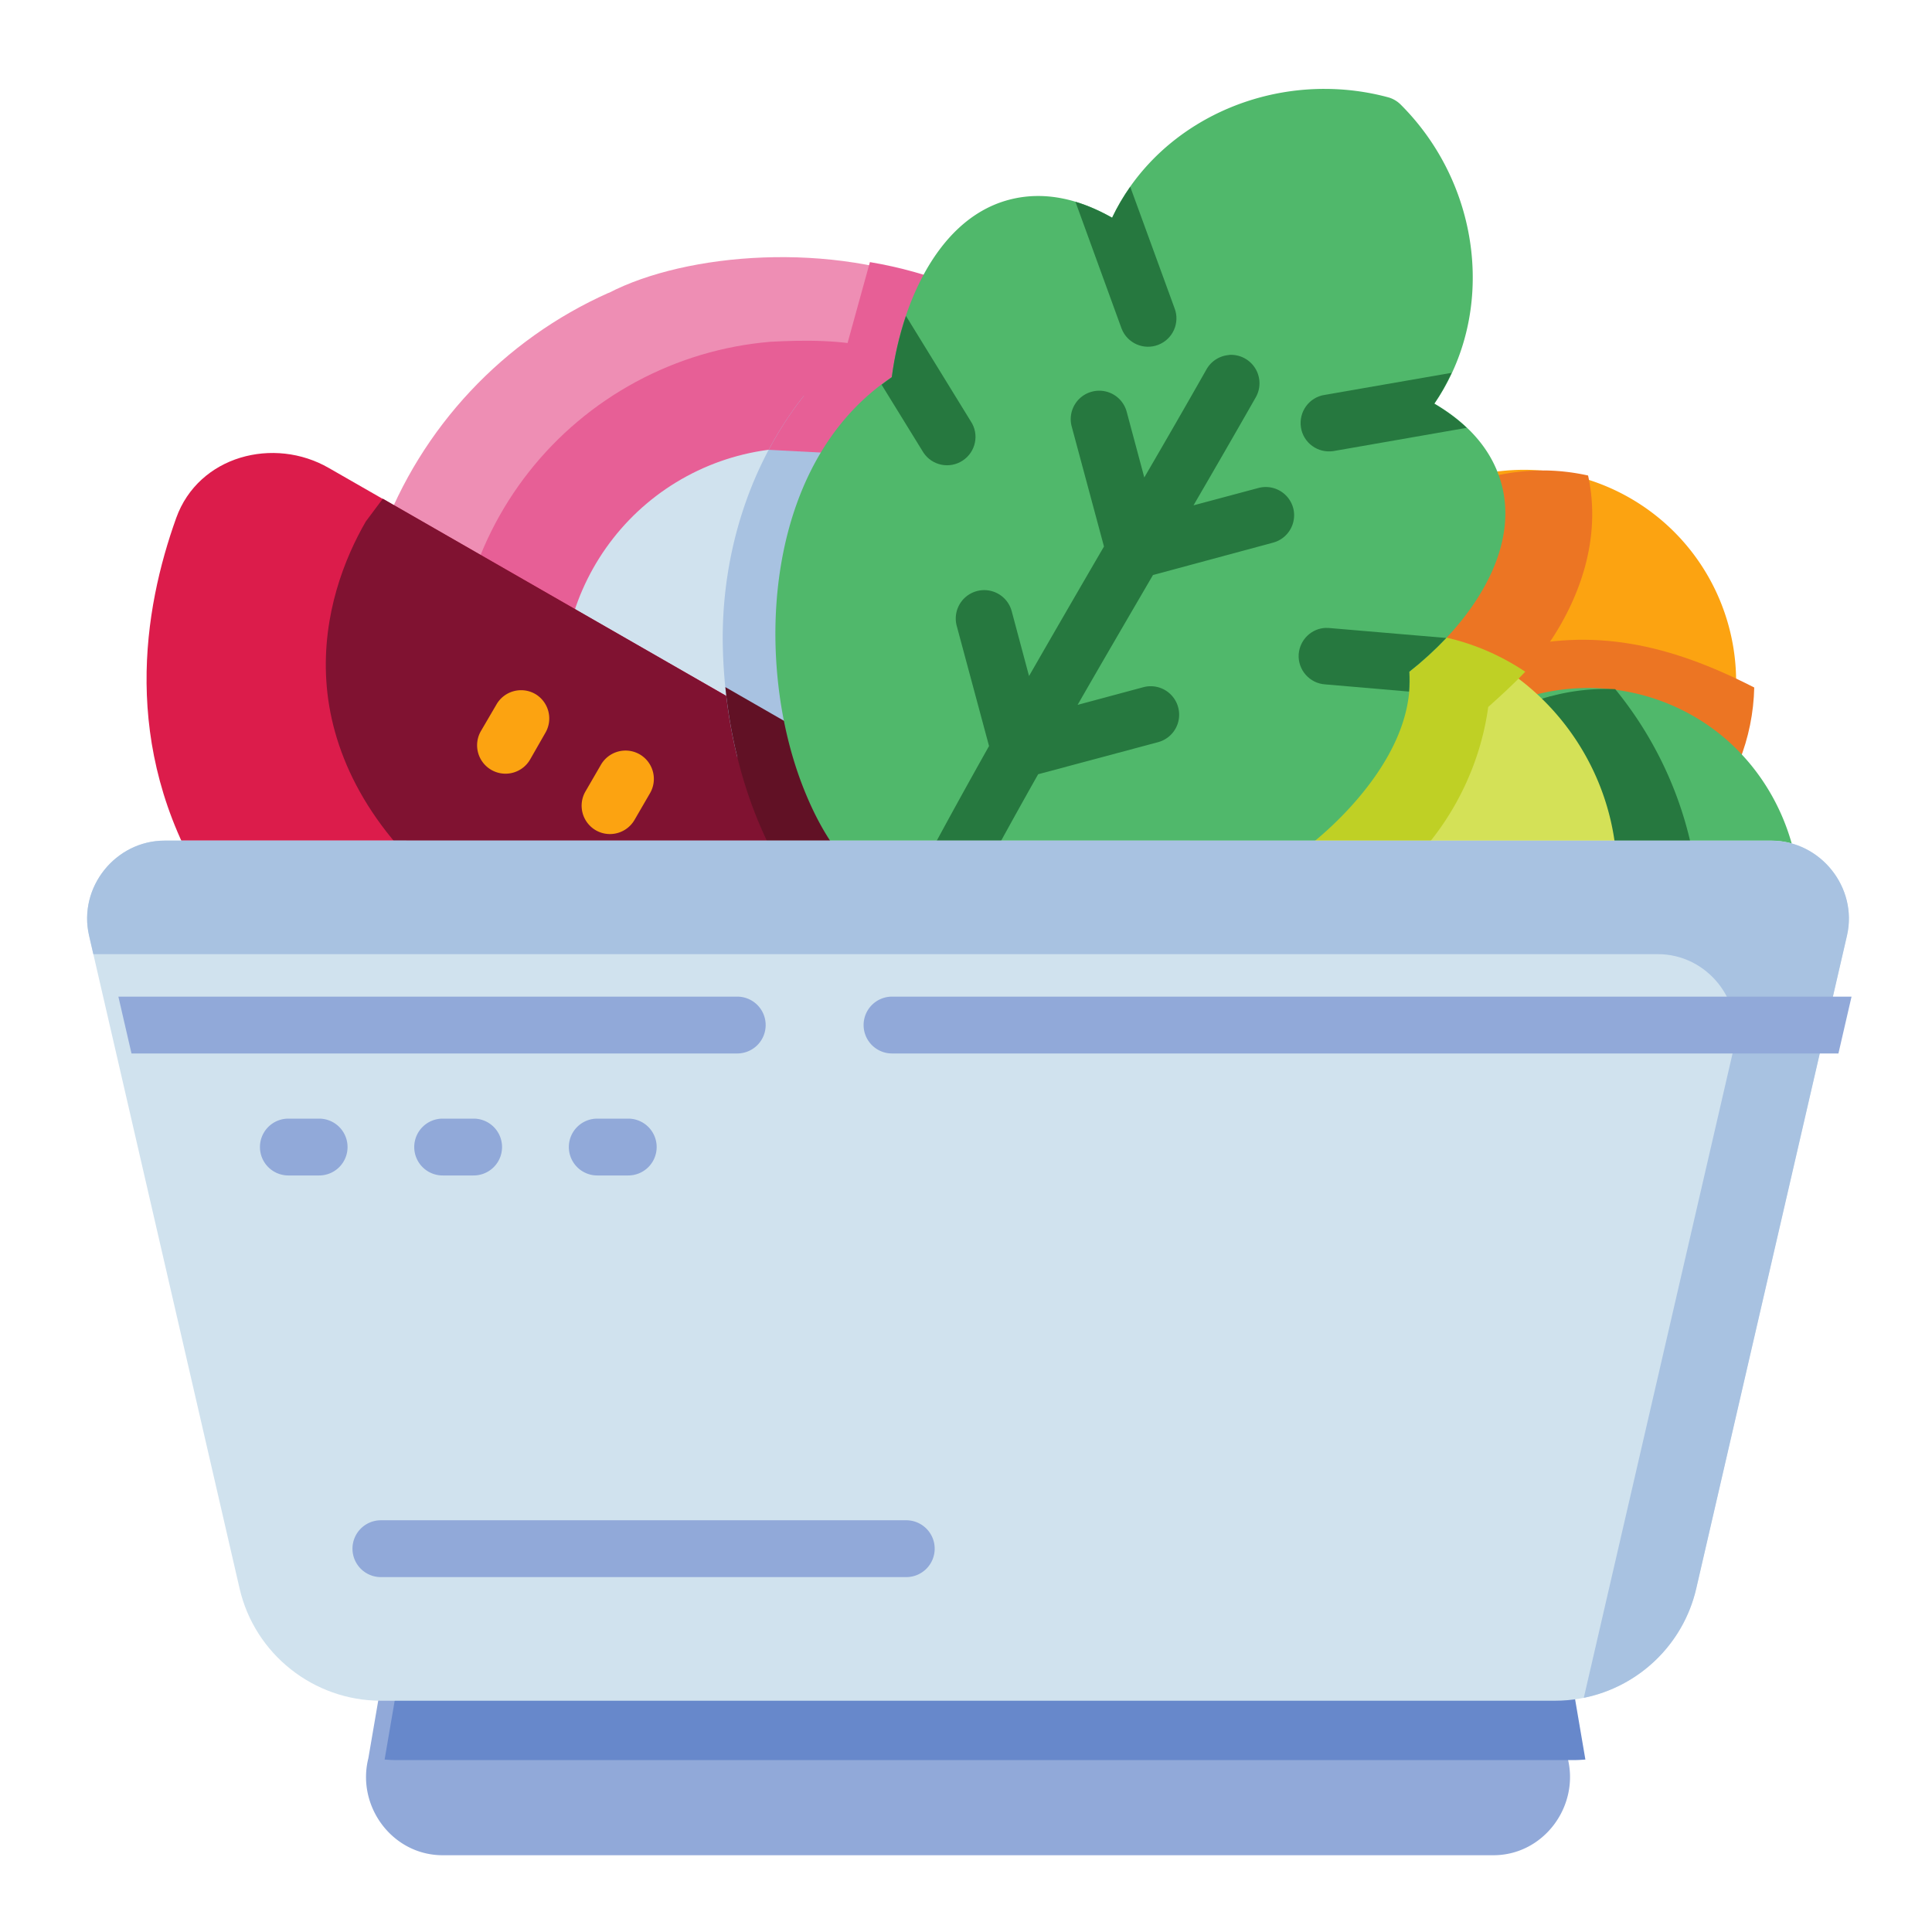 <?xml version="1.0" encoding="UTF-8" standalone="no"?>
<svg
   sodipodi:docname="12 - Salad.svg"
   inkscape:version="1.1.1 (1:1.1+202109281949+c3084ef5ed)"
   id="svg831"
   version="1.1"
   viewBox="0 0 22.578 22.578"
   height="64pt"
   width="64pt"
   inkscape:export-filename="/media/taufikramadhan/Data/Tr Design Studio/Project Design/TR Creative Design/Icon Design/Project Hiring/Icon Icons/010 - Food/Send/3 - Flat/12 - Salad.png"
   inkscape:export-xdpi="576"
   inkscape:export-ydpi="576"
   xmlns:inkscape="http://www.inkscape.org/namespaces/inkscape"
   xmlns:sodipodi="http://sodipodi.sourceforge.net/DTD/sodipodi-0.dtd"
   xmlns="http://www.w3.org/2000/svg"
   xmlns:svg="http://www.w3.org/2000/svg"
   xmlns:rdf="http://www.w3.org/1999/02/22-rdf-syntax-ns#"
   xmlns:cc="http://creativecommons.org/ns#"
   xmlns:dc="http://purl.org/dc/elements/1.1/">
  <defs
     id="defs825">
    <pattern
       y="0"
       x="0"
       height="6"
       width="6"
       patternUnits="userSpaceOnUse"
       id="EMFhbasepattern" />
    <pattern
       y="0"
       x="0"
       height="6"
       width="6"
       patternUnits="userSpaceOnUse"
       id="EMFhbasepattern-9" />
    <pattern
       y="0"
       x="0"
       height="6"
       width="6"
       patternUnits="userSpaceOnUse"
       id="EMFhbasepattern-0" />
    <pattern
       y="0"
       x="0"
       height="6"
       width="6"
       patternUnits="userSpaceOnUse"
       id="EMFhbasepattern-7" />
    <pattern
       y="0"
       x="0"
       height="6"
       width="6"
       patternUnits="userSpaceOnUse"
       id="EMFhbasepattern-2" />
    <pattern
       y="0"
       x="0"
       height="6"
       width="6"
       patternUnits="userSpaceOnUse"
       id="EMFhbasepattern-98" />
    <pattern
       y="0"
       x="0"
       height="6"
       width="6"
       patternUnits="userSpaceOnUse"
       id="EMFhbasepattern-6" />
    <pattern
       y="0"
       x="0"
       height="6"
       width="6"
       patternUnits="userSpaceOnUse"
       id="EMFhbasepattern-01" />
    <pattern
       y="0"
       x="0"
       height="6"
       width="6"
       patternUnits="userSpaceOnUse"
       id="EMFhbasepattern-07" />
    <pattern
       y="0"
       x="0"
       height="6"
       width="6"
       patternUnits="userSpaceOnUse"
       id="EMFhbasepattern-8" />
    <pattern
       y="0"
       x="0"
       height="6"
       width="6"
       patternUnits="userSpaceOnUse"
       id="EMFhbasepattern-4" />
    <pattern
       y="0"
       x="0"
       height="6"
       width="6"
       patternUnits="userSpaceOnUse"
       id="EMFhbasepattern-40" />
    <pattern
       y="0"
       x="0"
       height="6"
       width="6"
       patternUnits="userSpaceOnUse"
       id="EMFhbasepattern-08" />
    <pattern
       y="0"
       x="0"
       height="6"
       width="6"
       patternUnits="userSpaceOnUse"
       id="EMFhbasepattern-04" />
    <pattern
       y="0"
       x="0"
       height="6"
       width="6"
       patternUnits="userSpaceOnUse"
       id="EMFhbasepattern-014" />
    <pattern
       y="0"
       x="0"
       height="6"
       width="6"
       patternUnits="userSpaceOnUse"
       id="EMFhbasepattern-27" />
    <pattern
       y="0"
       x="0"
       height="6"
       width="6"
       patternUnits="userSpaceOnUse"
       id="EMFhbasepattern-09" />
    <pattern
       y="0"
       x="0"
       height="6"
       width="6"
       patternUnits="userSpaceOnUse"
       id="EMFhbasepattern-5" />
    <pattern
       y="0"
       x="0"
       height="6"
       width="6"
       patternUnits="userSpaceOnUse"
       id="EMFhbasepattern-018" />
  </defs>
  <sodipodi:namedview
     inkscape:document-rotation="0"
     inkscape:snap-global="true"
     inkscape:snap-nodes="false"
     inkscape:bbox-nodes="true"
     inkscape:snap-bbox="true"
     showguides="false"
     inkscape:snap-midpoints="true"
     inkscape:snap-smooth-nodes="true"
     inkscape:snap-intersection-paths="true"
     inkscape:object-paths="true"
     inkscape:showpageshadow="false"
     inkscape:pagecheckerboard="true"
     inkscape:window-maximized="1"
     inkscape:window-y="31"
     inkscape:window-x="0"
     inkscape:window-height="705"
     inkscape:window-width="1366"
     units="pt"
     showgrid="false"
     inkscape:current-layer="layer1"
     inkscape:document-units="pt"
     inkscape:cy="42.732286"
     inkscape:cx="42.628314"
     inkscape:zoom="4.8090103"
     inkscape:pageshadow="2"
     inkscape:pageopacity="0.0"
     borderopacity="1.0"
     bordercolor="#666666"
     pagecolor="#ffffff"
     id="base">
    <inkscape:grid
       id="grid1378"
       type="xygrid" />
    <sodipodi:guide
       inkscape:locked="false"
       id="guide1380"
       orientation="78,0"
       position="0.97,21.608" />
    <sodipodi:guide
       inkscape:locked="false"
       id="guide1382"
       orientation="0,78"
       position="0.97,0.97" />
    <sodipodi:guide
       inkscape:locked="false"
       id="guide1384"
       orientation="-78,0"
       position="21.608,0.97" />
    <sodipodi:guide
       inkscape:locked="false"
       id="guide1386"
       orientation="0,-78"
       position="21.608,21.608" />
  </sodipodi:namedview>
  <g
     transform="translate(0,-274.422)"
     id="layer1"
     inkscape:groupmode="layer"
     inkscape:label="Icon">
    <g
       id="g434671"
       style="display:inline"
       transform="matrix(1.253,0,0,1.253,-113.956,-75.75)">
      <g
         id="g434140">
        <path
           style="color:#000000;fill:#d0e2ee;stroke-linecap:round;stroke-linejoin:round;stroke-miterlimit:1.5;-inkscape-stroke:none"
           d="m 99.102,283.293 c -0.706,-0.237 -1.478,-0.172 -2.133,0.182 -0.655,0.354 -1.135,0.963 -1.324,1.684 a 0.243,0.243 0 0 0 0.115,0.273 l 2.859,1.627 a 0.243,0.243 0 0 0 0.361,-0.189 l 0.287,-3.326 a 0.243,0.243 0 0 0 -0.166,-0.25 z"
           id="path373483" />
        <path
           style="color:#000000;fill:#fca311;stroke-linecap:round;stroke-linejoin:round;stroke-miterlimit:1.5;-inkscape-stroke:none"
           d="m 104.705,283.902 -0.643,0.148 a 0.265,0.265 0 0 0 -0.199,0.203 l -0.273,1.309 a 0.265,0.265 0 0 0 0.148,0.295 l 1.357,0.619 a 0.265,0.265 0 0 0 0.072,0.021 l 1.545,0.227 a 0.265,0.265 0 0 0 0.285,-0.164 c 0.275,-0.685 0.144,-1.468 -0.338,-2.027 -0.482,-0.558 -1.236,-0.801 -1.953,-0.631 z"
           id="path373489" />
        <path
           id="path428257"
           style="color:#000000;fill:#ec7523;fill-opacity:1;stroke-width:3.78;stroke-linecap:round;stroke-linejoin:round;stroke-miterlimit:1.5;-inkscape-stroke:none"
           d="m 396.199,20.613 c -0.007,-5.2e-5 -0.014,-5.2e-5 -0.021,0 l -2.828,0.816 c -0.354,0.102 -0.657,0.332 -0.85,0.646 l 4.713,2.15 c 0.086,0.04 0.178,0.068 0.271,0.082 l 5.84,0.855 c 0.46,0.069 0.907,-0.189 1.078,-0.621 0.339,-0.845 0.513,-1.728 0.533,-2.609 -2.994,-1.531 -5.673,-2.127 -8.736,-1.32 z"
           transform="matrix(0.265,0,0,0.265,0,280.067)"
           sodipodi:nodetypes="cccccccccc" />
        <path
           id="path410354"
           style="fill:#ec7523;fill-opacity:1;stroke-width:3.78;stroke-linecap:round;stroke-linejoin:round;stroke-miterlimit:1.5"
           d="m 397.531,14.295 c -0.594,-0.005 -1.194,0.062 -1.787,0.203 l -0.008,-0.002 -2.43,0.562 a 1,1 0 0 0 -0.752,0.768 l -1.033,4.945 a 1,1 0 0 0 0.561,1.115 l 3.348,1.527 c 0.059,-0.261 0.107,-0.527 0.145,-0.797 0.864,-0.773 1.731,-1.567 2.369,-2.598 0.91,-1.47 1.601,-3.437 1.143,-5.547 -0.508,-0.112 -1.029,-0.174 -1.555,-0.178 z"
           transform="matrix(0.265,0,0,0.265,0,280.067)" />
        <path
           style="color:#000000;fill:#50b86b;stroke-linecap:round;stroke-linejoin:round;stroke-miterlimit:1.5;-inkscape-stroke:none"
           d="m 105.24,285.951 -0.508,0.146 a 0.265,0.265 0 0 0 -0.176,0.348 l 0.469,1.221 a 0.265,0.265 0 0 0 0.248,0.17 h 2.168 a 0.265,0.265 0 0 0 0.26,-0.312 c -0.098,-0.543 -0.415,-1.035 -0.887,-1.334 -0.467,-0.296 -1.036,-0.382 -1.57,-0.238 a 0.265,0.265 0 0 0 -0.004,0 z"
           id="path373495" />
        <path
           id="path430077"
           style="color:#000000;fill:#26783f;fill-opacity:1;stroke-width:3.78;stroke-linecap:round;stroke-linejoin:round;stroke-miterlimit:1.5;-inkscape-stroke:none"
           d="m 399.688,21.984 c -0.641,0.002 -1.284,0.086 -1.914,0.256 a 1,1 0 0 0 -0.016,0 l -1.918,0.555 a 1,1 0 0 0 -0.666,1.312 l 1.773,4.615 a 1,1 0 0 0 0.938,0.641 h 5.102 c -0.199,-2.764 -1.272,-5.327 -2.945,-7.373 -0.117,-0.005 -0.236,-0.006 -0.354,-0.006 z"
           transform="matrix(0.265,0,0,0.265,0,280.067)" />
        <path
           style="color:#000000;fill:#d4e157;stroke-linecap:round;stroke-linejoin:round;stroke-miterlimit:1.5;-inkscape-stroke:none"
           d="m 103.162,285.352 a 0.265,0.265 0 0 0 -0.236,0.146 l -0.973,1.955 a 0.265,0.265 0 0 0 0.238,0.383 h 3.572 a 0.265,0.265 0 0 0 0.264,-0.273 c -0.038,-1.18 -0.983,-2.174 -2.17,-2.211 a 0.265,0.265 0 0 0 -0.01,0 z"
           id="path373501" />
        <path
           style="color:#000000;fill:#ee8eb4;stroke-linecap:round;stroke-linejoin:round;stroke-miterlimit:1.5;-inkscape-stroke:none"
           d="m 96.625,282.197 c -0.984,0.438 -1.751,1.255 -2.123,2.266 -0.04,0.11 0.004,0.234 0.105,0.293 l 1.148,0.674 c 0.139,0.083 0.318,0.01 0.359,-0.146 0.155,-0.59 0.547,-1.091 1.084,-1.381 0.536,-0.29 1.168,-0.344 1.746,-0.15 h 0.002 l 0.152,0.059 c 0.1,0.037 0.213,0.005 0.277,-0.08 l 0.82,-1.066 c 0.098,-0.127 0.049,-0.312 -0.1,-0.373 l -0.367,-0.152 c -1.017,-0.427 -2.377,-0.32 -3.106,0.059 z"
           id="path373507"
           sodipodi:nodetypes="cccccscccccccc" />
        <path
           id="path423889"
           style="fill:#e75f96;fill-opacity:1;stroke-width:3.78;stroke-linecap:round;stroke-linejoin:round;stroke-miterlimit:1.5"
           d="m 370.291,9.766 c -1.635,0.139 -3.242,0.614 -4.717,1.41 -2.948,1.592 -5.108,4.332 -5.959,7.574 -0.013,0.051 -0.025,0.101 -0.035,0.152 l 2.332,1.367 c 0.524,0.312 1.201,0.037 1.357,-0.553 0.586,-2.231 2.068,-4.125 4.098,-5.221 2.027,-1.095 4.415,-1.3 6.6,-0.568 h 0.008 l 0.576,0.223 c 0.378,0.139 0.802,0.017 1.047,-0.303 l 1.344,-1.746 c -1.342,-2.385 -4.219,-2.466 -6.651,-2.336 z"
           transform="matrix(0.265,0,0,0.265,0,280.067)"
           sodipodi:nodetypes="csccccscccccc" />
        <path
           style="color:#000000;fill:#dc1c4b;stroke-linecap:round;stroke-linejoin:round;stroke-miterlimit:1.5;-inkscape-stroke:none"
           d="m 94.014,283.832 c -0.256,-0.148 -0.56,-0.177 -0.826,-0.096 v -5e-5 c -0.266,0.081 -0.494,0.272 -0.598,0.562 -0.306,0.853 -0.517,2.125 0.258,3.408 0.048,0.08 0.134,0.129 0.227,0.129 h 6.244 c 0.275,-0.002 0.365,-0.369 0.123,-0.498 -0.256,-0.137 -0.455,-0.582 -0.455,-0.582 -0.021,-0.058 -0.062,-0.106 -0.115,-0.137 z"
           id="path373565"
           sodipodi:nodetypes="cccscccsccc" />
        <path
           style="color:#000000;fill:#801231;stroke-linecap:round;stroke-linejoin:round;stroke-miterlimit:1.5;-inkscape-stroke:none"
           d="m 94.358,284.331 c -0.196,0.339 -0.407,0.865 -0.368,1.485 0.039,0.621 0.341,1.325 1.098,1.961 0.048,0.04 0.108,0.062 0.17,0.062 l 4.061,-0.004 c 0.221,-0.001 0.343,-0.257 0.205,-0.43 l -0.578,-0.725 c -0.021,-0.025 -0.047,-0.047 -0.076,-0.062 l -4.353,-2.5 z"
           id="path373571"
           sodipodi:nodetypes="cscccccccc" />
        <path
           id="path405465"
           style="fill:#a8c2e1;fill-opacity:1;stroke-width:3.78;stroke-linecap:round;stroke-linejoin:round;stroke-miterlimit:1.5"
           d="m 371.486,11.664 c -2.059,2.615 -2.933,5.885 -2.85,8.916 0.036,1.305 0.207,2.586 0.508,3.805 l 3.59,2.041 a 0.918,0.918 0 0 0 1.365,-0.715 l 1.084,-12.572 a 0.918,0.918 0 0 0 -0.627,-0.945 c -1,-0.336 -2.036,-0.512 -3.07,-0.529 z"
           transform="matrix(0.265,0,0,0.265,0,280.067)" />
        <path
           style="color:#000000;fill:#fca311;stroke-linecap:round;stroke-linejoin:round;stroke-miterlimit:1.5;-inkscape-stroke:none"
           d="m 96.912,286.502 a 0.265,0.265 0 0 0 -0.361,0.098 l -0.145,0.25 a 0.265,0.265 0 0 0 0.098,0.361 0.265,0.265 0 0 0 0.361,-0.098 l 0.145,-0.25 a 0.265,0.265 0 0 0 -0.098,-0.361 z"
           id="path17515" />
        <path
           style="color:#000000;fill:#fca311;stroke-linecap:round;stroke-linejoin:round;stroke-miterlimit:1.5;-inkscape-stroke:none"
           d="m 95.938,285.939 a 0.265,0.265 0 0 0 -0.361,0.098 l -0.145,0.248 a 0.265,0.265 0 0 0 0.098,0.363 0.265,0.265 0 0 0 0.361,-0.098 l 0.143,-0.25 a 0.265,0.265 0 0 0 -0.096,-0.361 z"
           id="path17818" />
        <path
           id="path416282"
           style="fill:#bfd025;fill-opacity:1;stroke-width:3.78;stroke-linecap:round;stroke-linejoin:round;stroke-miterlimit:1.5"
           d="m 389.904,19.975 a 1,1 0 0 0 -0.893,0.553 l -3.678,7.391 a 1,1 0 0 0 0.9,1.445 h 5.271 c 0.598,-0.488 1.157,-1.027 1.676,-1.602 1.181,-1.309 2.111,-3.096 2.393,-5.145 0.444,-0.398 0.888,-0.802 1.303,-1.24 -1.255,-0.841 -2.742,-1.352 -4.346,-1.402 a 1,1 0 0 0 -0.037,0 z"
           transform="matrix(0.265,0,0,0.265,0,280.067)" />
        <path
           id="path407539"
           style="fill:#e75f96;fill-opacity:1;stroke-width:3.78;stroke-linecap:round;stroke-linejoin:round;stroke-miterlimit:1.5"
           d="m 375.598,13.848 3.102,-4.031 c 0.37,-0.479 0.183,-1.18 -0.377,-1.41 l -1.389,-0.574 c -0.005,-3.41e-5 -0.009,-3.41e-5 -0.014,0 -1.011,-0.404 -2.053,-0.696 -3.109,-0.873 l -0.871,3.154 c -1.13,1.013 -2.02,2.189 -2.691,3.453 z"
           transform="matrix(0.265,0,0,0.265,0,280.067)"
           sodipodi:nodetypes="ccccccccc" />
        <path
           id="path393491"
           style="fill:#611125;fill-opacity:1;stroke-width:3.78;stroke-linecap:round;stroke-linejoin:round;stroke-miterlimit:1.5"
           d="m 368.723,21.918 c 0.166,1.662 0.553,3.26 1.154,4.715 0.393,0.951 0.889,1.894 1.543,2.734 l 3.957,-0.004 c 0.835,-0.004 1.296,-0.97 0.775,-1.623 L 373.967,25.002 c -0.08,-0.096 -0.179,-0.176 -0.289,-0.236 z"
           transform="matrix(0.265,0,0,0.265,0,280.067)" />
        <path
           style="color:#000000;fill:#50b86b;stroke-width:1;stroke-linecap:round;stroke-linejoin:round;stroke-miterlimit:1.5;-inkscape-stroke:none"
           d="m 103.298,280.296 c -0.835,-2e-5 -1.625,0.456 -1.979,1.201 -0.298,-0.169 -0.629,-0.256 -0.965,-0.166 -0.363,0.097 -0.621,0.378 -0.795,0.701 -0.155,0.288 -0.251,0.62 -0.295,0.952 -0.82,0.549 -1.11,1.57 -1.084,2.509 0.014,0.491 0.112,0.968 0.28,1.373 0.167,0.405 0.399,0.745 0.727,0.934 a 0.265,0.265 0 0 0 0.133,0.035 h 2.873 a 0.265,0.265 0 0 0 0.069,-0.008 c 0.455,-0.122 0.927,-0.443 1.291,-0.846 0.321,-0.356 0.573,-0.795 0.538,-1.249 0.254,-0.2 0.485,-0.441 0.651,-0.71 0.193,-0.312 0.306,-0.677 0.209,-1.039 -0.09,-0.335 -0.331,-0.579 -0.626,-0.752 0.578,-0.84 0.442,-2.033 -0.314,-2.788 a 0.265,0.265 0 0 0 -0.119,-0.069 c -0.197,-0.053 -0.396,-0.078 -0.593,-0.078 z"
           id="path373513" />
        <path
           id="path11775"
           style="color:#000000;fill:#26783f;stroke-width:1;stroke-linecap:round;stroke-linejoin:round;stroke-miterlimit:1.5;-inkscape-stroke:none"
           d="m 102.41,282.778 a 0.265,0.265 0 0 0 -0.211,0.134 c -0.191,0.337 -0.385,0.673 -0.58,1.008 l -0.164,-0.612 a 0.265,0.265 0 0 0 -0.325,-0.188 0.265,0.265 0 0 0 -0.188,0.325 l 0.301,1.119 c -0.234,0.402 -0.467,0.804 -0.699,1.208 l -0.162,-0.606 a 0.265,0.265 0 0 0 -0.325,-0.186 0.265,0.265 0 0 0 -0.188,0.322 l 0.302,1.123 c -0.19,0.338 -0.378,0.678 -0.562,1.021 a 0.265,0.265 0 0 0 0.107,0.358 0.265,0.265 0 0 0 0.357,-0.107 c 0.181,-0.338 0.367,-0.674 0.556,-1.009 l 1.118,-0.299 a 0.265,0.265 0 0 0 0.188,-0.325 0.265,0.265 0 0 0 -0.324,-0.188 l -0.614,0.165 c 0.232,-0.404 0.468,-0.808 0.703,-1.211 l 1.12,-0.302 a 0.265,0.265 0 0 0 0.188,-0.322 0.265,0.265 0 0 0 -0.324,-0.188 l -0.606,0.162 c 0.195,-0.335 0.389,-0.671 0.581,-1.008 a 0.265,0.265 0 0 0 -0.1,-0.361 0.265,0.265 0 0 0 -0.15,-0.034 z" />
        <path
           id="path13607"
           style="color:#000000;fill:#26783f;stroke-width:1;stroke-linecap:round;stroke-linejoin:round;stroke-miterlimit:1.5;-inkscape-stroke:none"
           d="m 101.488,281.209 c -0.064,0.091 -0.121,0.187 -0.169,0.289 -0.11,-0.062 -0.225,-0.114 -0.342,-0.149 l 0.43,1.182 c 0.052,0.136 0.205,0.205 0.342,0.152 0.136,-0.052 0.205,-0.206 0.152,-0.342 z m -2.092,1.204 c -0.062,0.185 -0.107,0.378 -0.132,0.572 -0.033,0.022 -0.063,0.046 -0.095,0.07 l 0.39,0.633 c 0.081,0.122 0.245,0.155 0.367,0.074 0.122,-0.081 0.156,-0.245 0.074,-0.367 z m 5.09,0.531 -1.185,0.206 c -0.145,0.022 -0.243,0.158 -0.221,0.303 0.022,0.145 0.158,0.243 0.303,0.221 l 1.243,-0.217 c -0.09,-0.086 -0.193,-0.16 -0.303,-0.225 0.063,-0.092 0.116,-0.188 0.162,-0.287 z m -1.173,2.379 c -0.134,0.004 -0.244,0.11 -0.254,0.246 -0.009,0.146 0.102,0.272 0.248,0.281 l 0.781,0.067 c 0.005,-0.061 0.006,-0.123 0.002,-0.185 0.122,-0.096 0.238,-0.202 0.345,-0.315 l -1.094,-0.093 c -0.009,-6.3e-4 -0.018,-8.2e-4 -0.027,-5.3e-4 z" />
      </g>
      <path
         style="color:#000000;fill:#91a9d9;stroke-linecap:round;stroke-linejoin:round;stroke-miterlimit:1.5;-inkscape-stroke:none"
         d="m 94.787,294.799 a 0.265,0.265 0 0 0 -0.26,0.221 l -0.145,0.846 c -0.112,0.447 0.224,0.904 0.693,0.904 H 104.875 c 0.469,0 0.805,-0.457 0.693,-0.904 l -0.145,-0.846 a 0.265,0.265 0 0 0 -0.262,-0.221 z"
         id="path373593" />
      <path
         id="path382037"
         style="color:#000000;fill:#6788cb;fill-opacity:1;stroke-width:3.78;stroke-linecap:round;stroke-linejoin:round;stroke-miterlimit:1.5;-inkscape-stroke:none"
         d="m 358.25,55.68 a 1,1 0 0 0 -0.98,0.836 l -0.539,3.146 c 0.144,0.012 0.289,0.02 0.436,0.02 h 41.389 c 0.146,0 0.292,-0.007 0.436,-0.02 l -0.537,-3.146 a 1,1 0 0 0 -0.99,-0.836 z"
         transform="matrix(0.265,0,0,0.265,0,280.067)" />
      <path
         style="color:#000000;fill:#d0e2ee;stroke-linecap:round;stroke-linejoin:round;stroke-miterlimit:1.5;-inkscape-stroke:none"
         d="m 92.482,287.307 c -0.459,0 -0.808,0.438 -0.705,0.885 l 1.404,6.09 c 0.141,0.612 0.691,1.047 1.318,1.047 h 10.951 c 0.628,0 1.175,-0.435 1.316,-1.047 l 1.406,-6.09 c 0.103,-0.447 -0.246,-0.885 -0.705,-0.885 z"
         id="path373599" />
      <path
         id="path387982"
         style="color:#000000;fill:#a8c2e1;fill-opacity:1;stroke-width:1;stroke-linecap:round;stroke-linejoin:round;stroke-miterlimit:1.5;-inkscape-stroke:none"
         d="m 92.482,287.307 c -0.459,0 -0.808,0.437 -0.705,0.885 l 0.04,0.174 h 14.593 c 0.459,0 0.808,0.437 0.705,0.885 l -1.397,6.051 c 0.511,-0.103 0.928,-0.496 1.049,-1.019 l 1.406,-6.09 c 0.103,-0.447 -0.246,-0.885 -0.705,-0.885 z" />
      <path
         id="path6133"
         style="color:#000000;fill:#91a9d9;stroke-width:3.78;stroke-linecap:round;stroke-linejoin:round;stroke-miterlimit:1.5;-inkscape-stroke:none"
         d="m 347.361,32.812 0.461,2 h 21.324 a 1,1 0 0 0 0.996,-1.004 1,1 0 0 0 -0.996,-0.996 z m 27.232,0 a 1,1 0 0 0 -1.004,0.996 1,1 0 0 0 1.004,1.004 h 33.305 l 0.461,-2 z"
         transform="matrix(0.265,0,0,0.265,0,280.067)" />
      <path
         style="color:#000000;fill:#91a9d9;stroke-linecap:round;stroke-linejoin:round;stroke-miterlimit:1.5;-inkscape-stroke:none"
         d="m 93.635,289.9 a 0.265,0.265 0 0 0 -0.264,0.264 0.265,0.265 0 0 0 0.264,0.266 h 0.289 a 0.265,0.265 0 0 0 0.264,-0.266 0.265,0.265 0 0 0 -0.264,-0.264 z"
         id="path7207" />
      <path
         style="color:#000000;fill:#91a9d9;stroke-linecap:round;stroke-linejoin:round;stroke-miterlimit:1.5;-inkscape-stroke:none"
         d="m 95.076,289.9 a 0.265,0.265 0 0 0 -0.266,0.264 0.265,0.265 0 0 0 0.266,0.266 h 0.287 a 0.265,0.265 0 0 0 0.266,-0.266 0.265,0.265 0 0 0 -0.266,-0.264 z"
         id="path7289" />
      <path
         style="color:#000000;fill:#91a9d9;stroke-linecap:round;stroke-linejoin:round;stroke-miterlimit:1.5;-inkscape-stroke:none"
         d="m 96.518,289.9 a 0.265,0.265 0 0 0 -0.266,0.264 0.265,0.265 0 0 0 0.266,0.266 h 0.287 a 0.265,0.265 0 0 0 0.266,-0.266 0.265,0.265 0 0 0 -0.266,-0.264 z"
         id="path7291" />
      <path
         style="color:#000000;fill:#91a9d9;stroke-linecap:round;stroke-linejoin:round;stroke-miterlimit:1.5;-inkscape-stroke:none"
         d="m 94.5,293.646 a 0.265,0.265 0 0 0 -0.266,0.266 0.265,0.265 0 0 0 0.266,0.264 h 4.898 a 0.265,0.265 0 0 0 0.266,-0.264 0.265,0.265 0 0 0 -0.266,-0.266 z"
         id="path22035" />
    </g>
  </g>
</svg>
